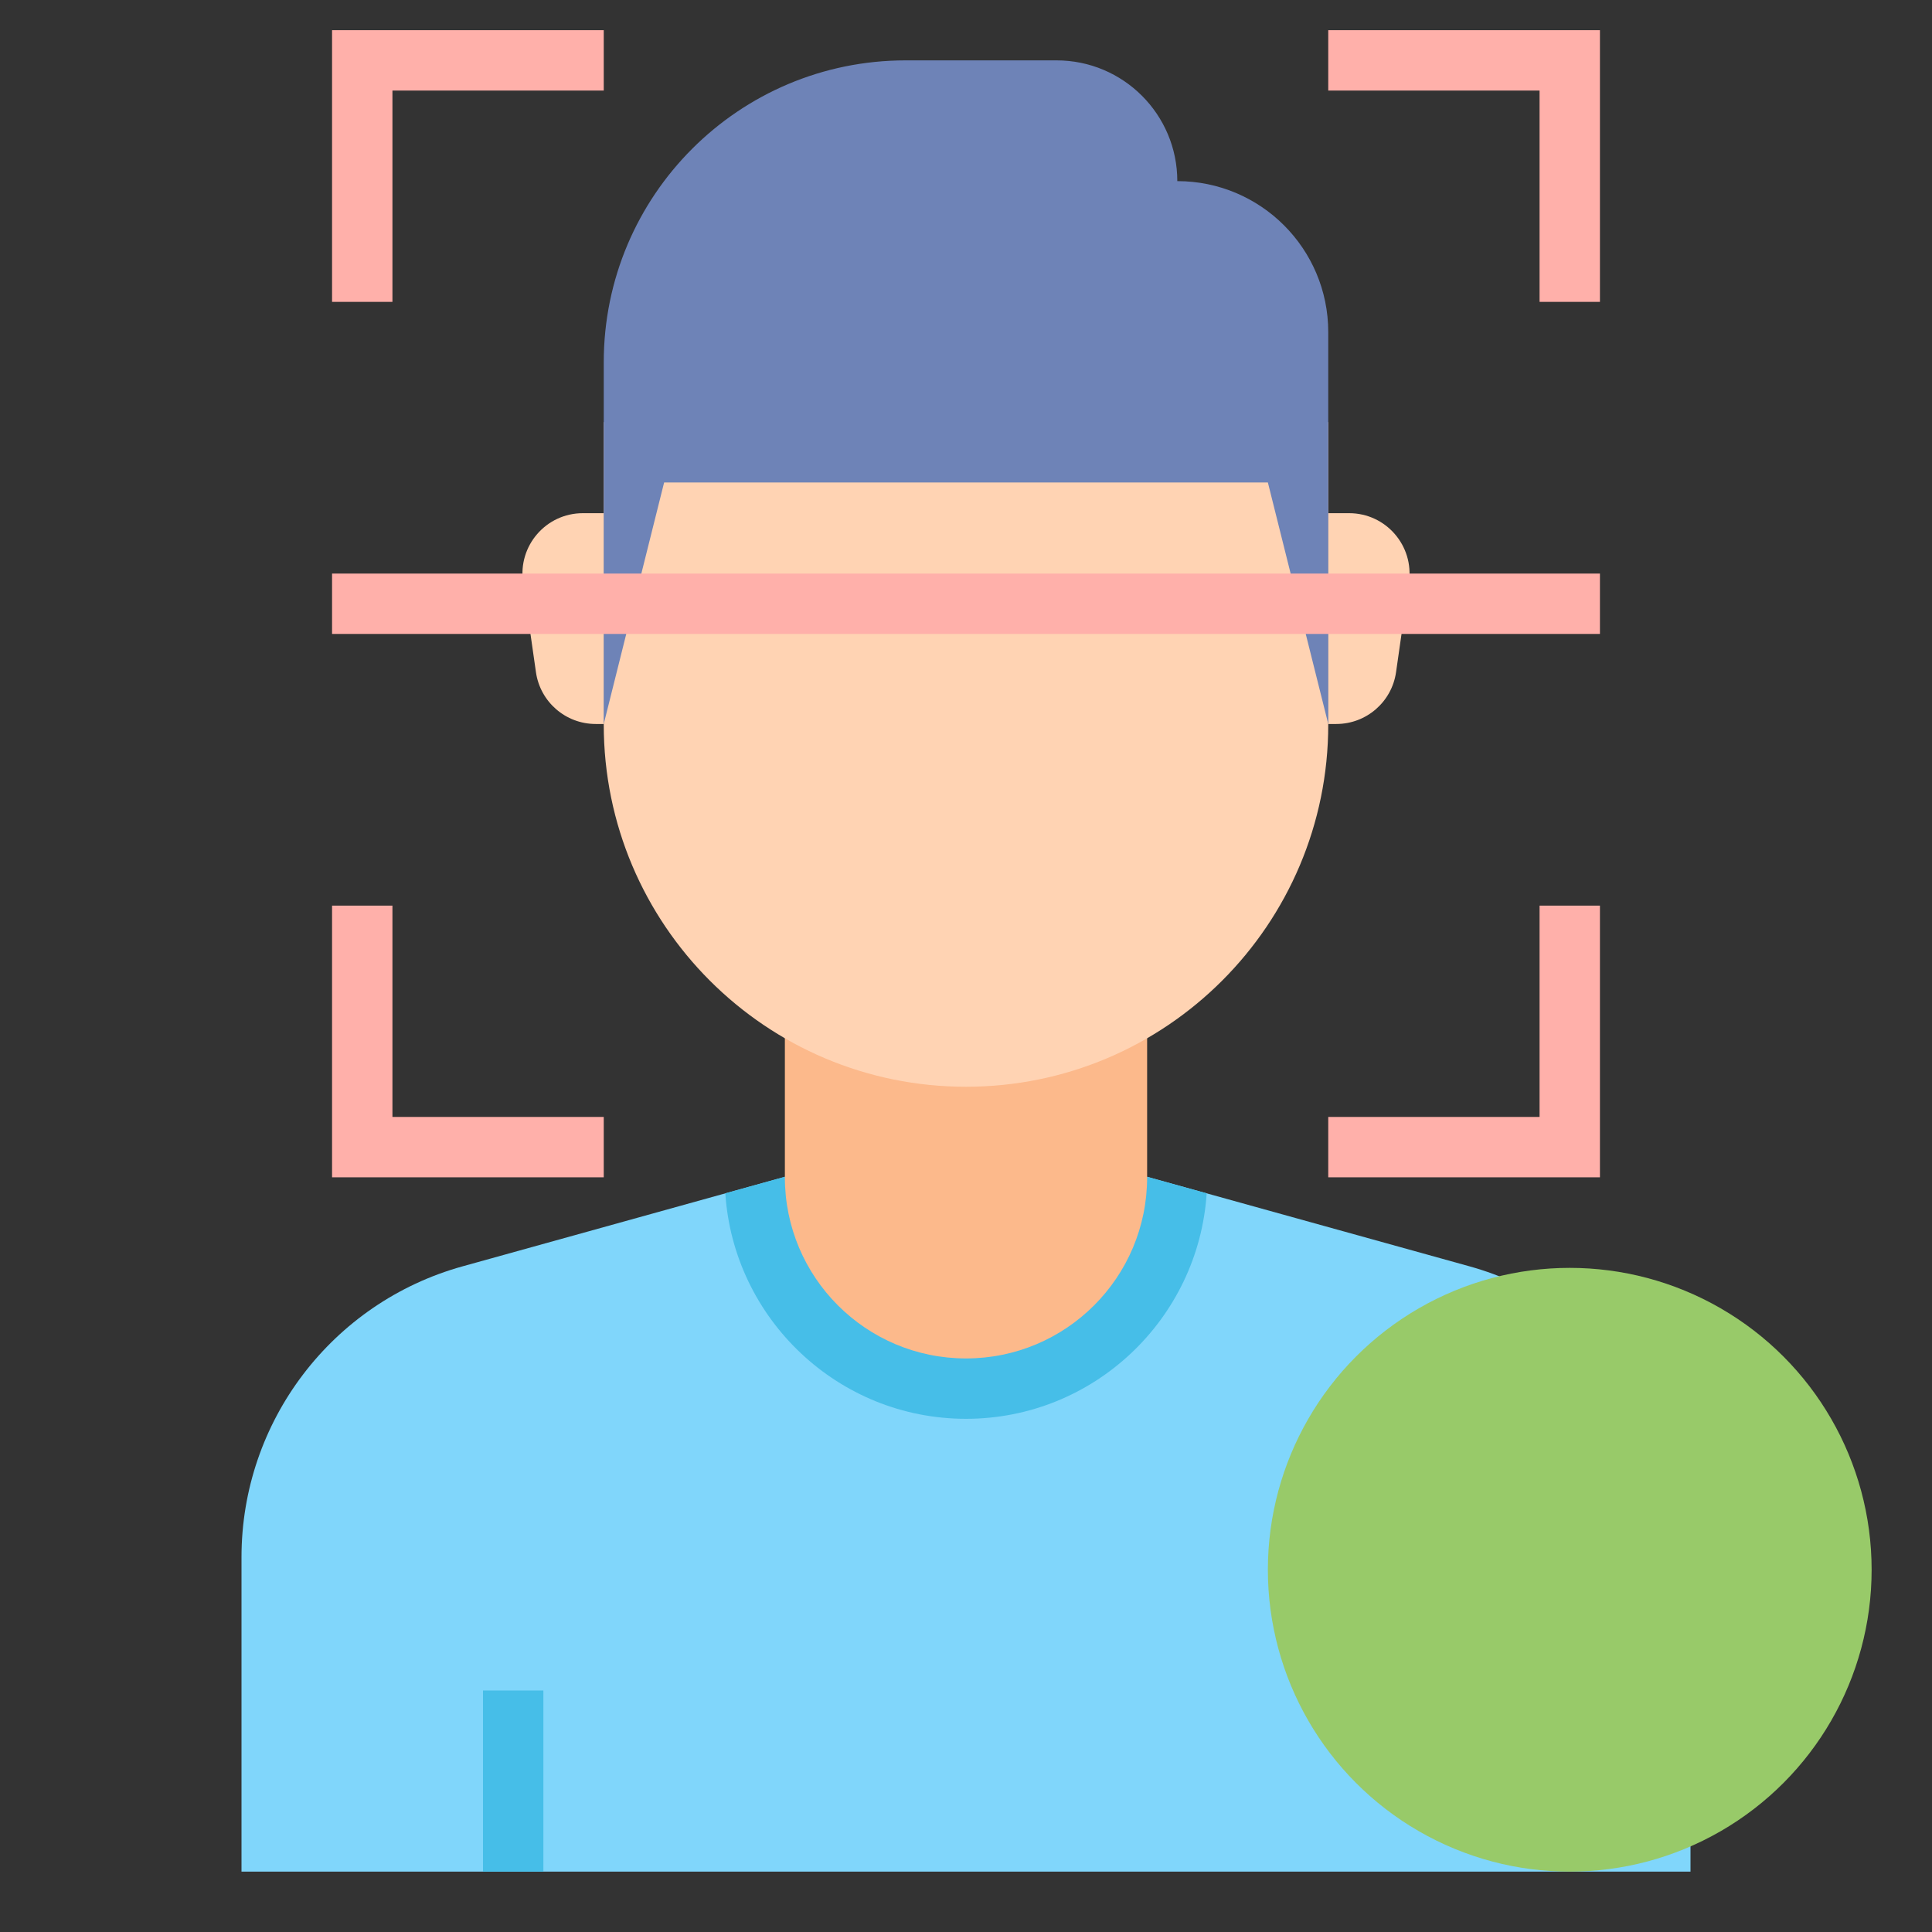 <svg id="Layer_2" enable-background="new 0 0 64 64" height="512" viewBox="0 0 64 64" width="512" xmlns="http://www.w3.org/2000/svg"><rect x="0" y="0" width="64" height="64" fill="#333333" stroke="none"/><path d="m48.676 41.948-10.676-2.965h-6-6l-10.676 2.966c-4.329 1.202-7.324 5.143-7.324 9.635v10.416h24 24v-10.416c0-4.492-2.995-8.433-7.324-9.636z" fill="#80d6fb"/><path d="m16 56h2v6h-2z" fill="#46bee8"/><path d="m38 38.983h-6-6l-1.973.548c.275 4.163 3.741 7.469 7.973 7.469s7.698-3.306 7.973-7.469z" fill="#46bee8"/><path d="m38 31.983h-12v7l.001.001c0 .005-.001.01-.001.016 0 3.314 2.686 6 6 6s6-2.686 6-6c0-.006-.001-.011-.001-.017h.001z" fill="#fcb98b"/><path d="m44 13.983v10.017c0 6.627-5.373 12-12 12-6.627 0-12-5.373-12-12v-10.017z" fill="#ffd3b3"/><path d="m44 17h.693c1.217 0 2.152 1.078 1.98 2.284l-.427 2.983c-.141.985-.985 1.716-1.98 1.716h-.266z" fill="#ffd3b3"/><path d="m20 17h-.693c-1.217 0-2.152 1.078-1.98 2.284l.427 2.983c.141.985.985 1.716 1.98 1.716h.266z" fill="#ffd3b3"/><path d="m44 23.983-2-8h-10-10l-2 8v-11.983c0-5.523 4.477-10 10-10h5c2.209 0 4 1.791 4 4 2.761 0 5 2.239 5 5z" fill="#6e83b7"/><g fill="#ffb0aa"><path d="m53 10h-2v-7h-7v-2h9z"/><path d="m13 10h-2v-9h9v2h-7z"/><path d="m53 39h-9v-2h7v-7h2z"/><path d="m20 39h-9v-9h2v7h7z"/><path d="m11 19h42v2h-42z"/></g><circle cx="52" cy="52" fill="#98ca69" r="10"/><circle cx="52" cy="52" fill="#edeff1" r="../8-8.html"/><path d="m51 55.914-3.707-3.707 1.414-1.414 2.293 2.293 5.043-5.043 1.414 1.414z" fill="#98ca69"/></svg>